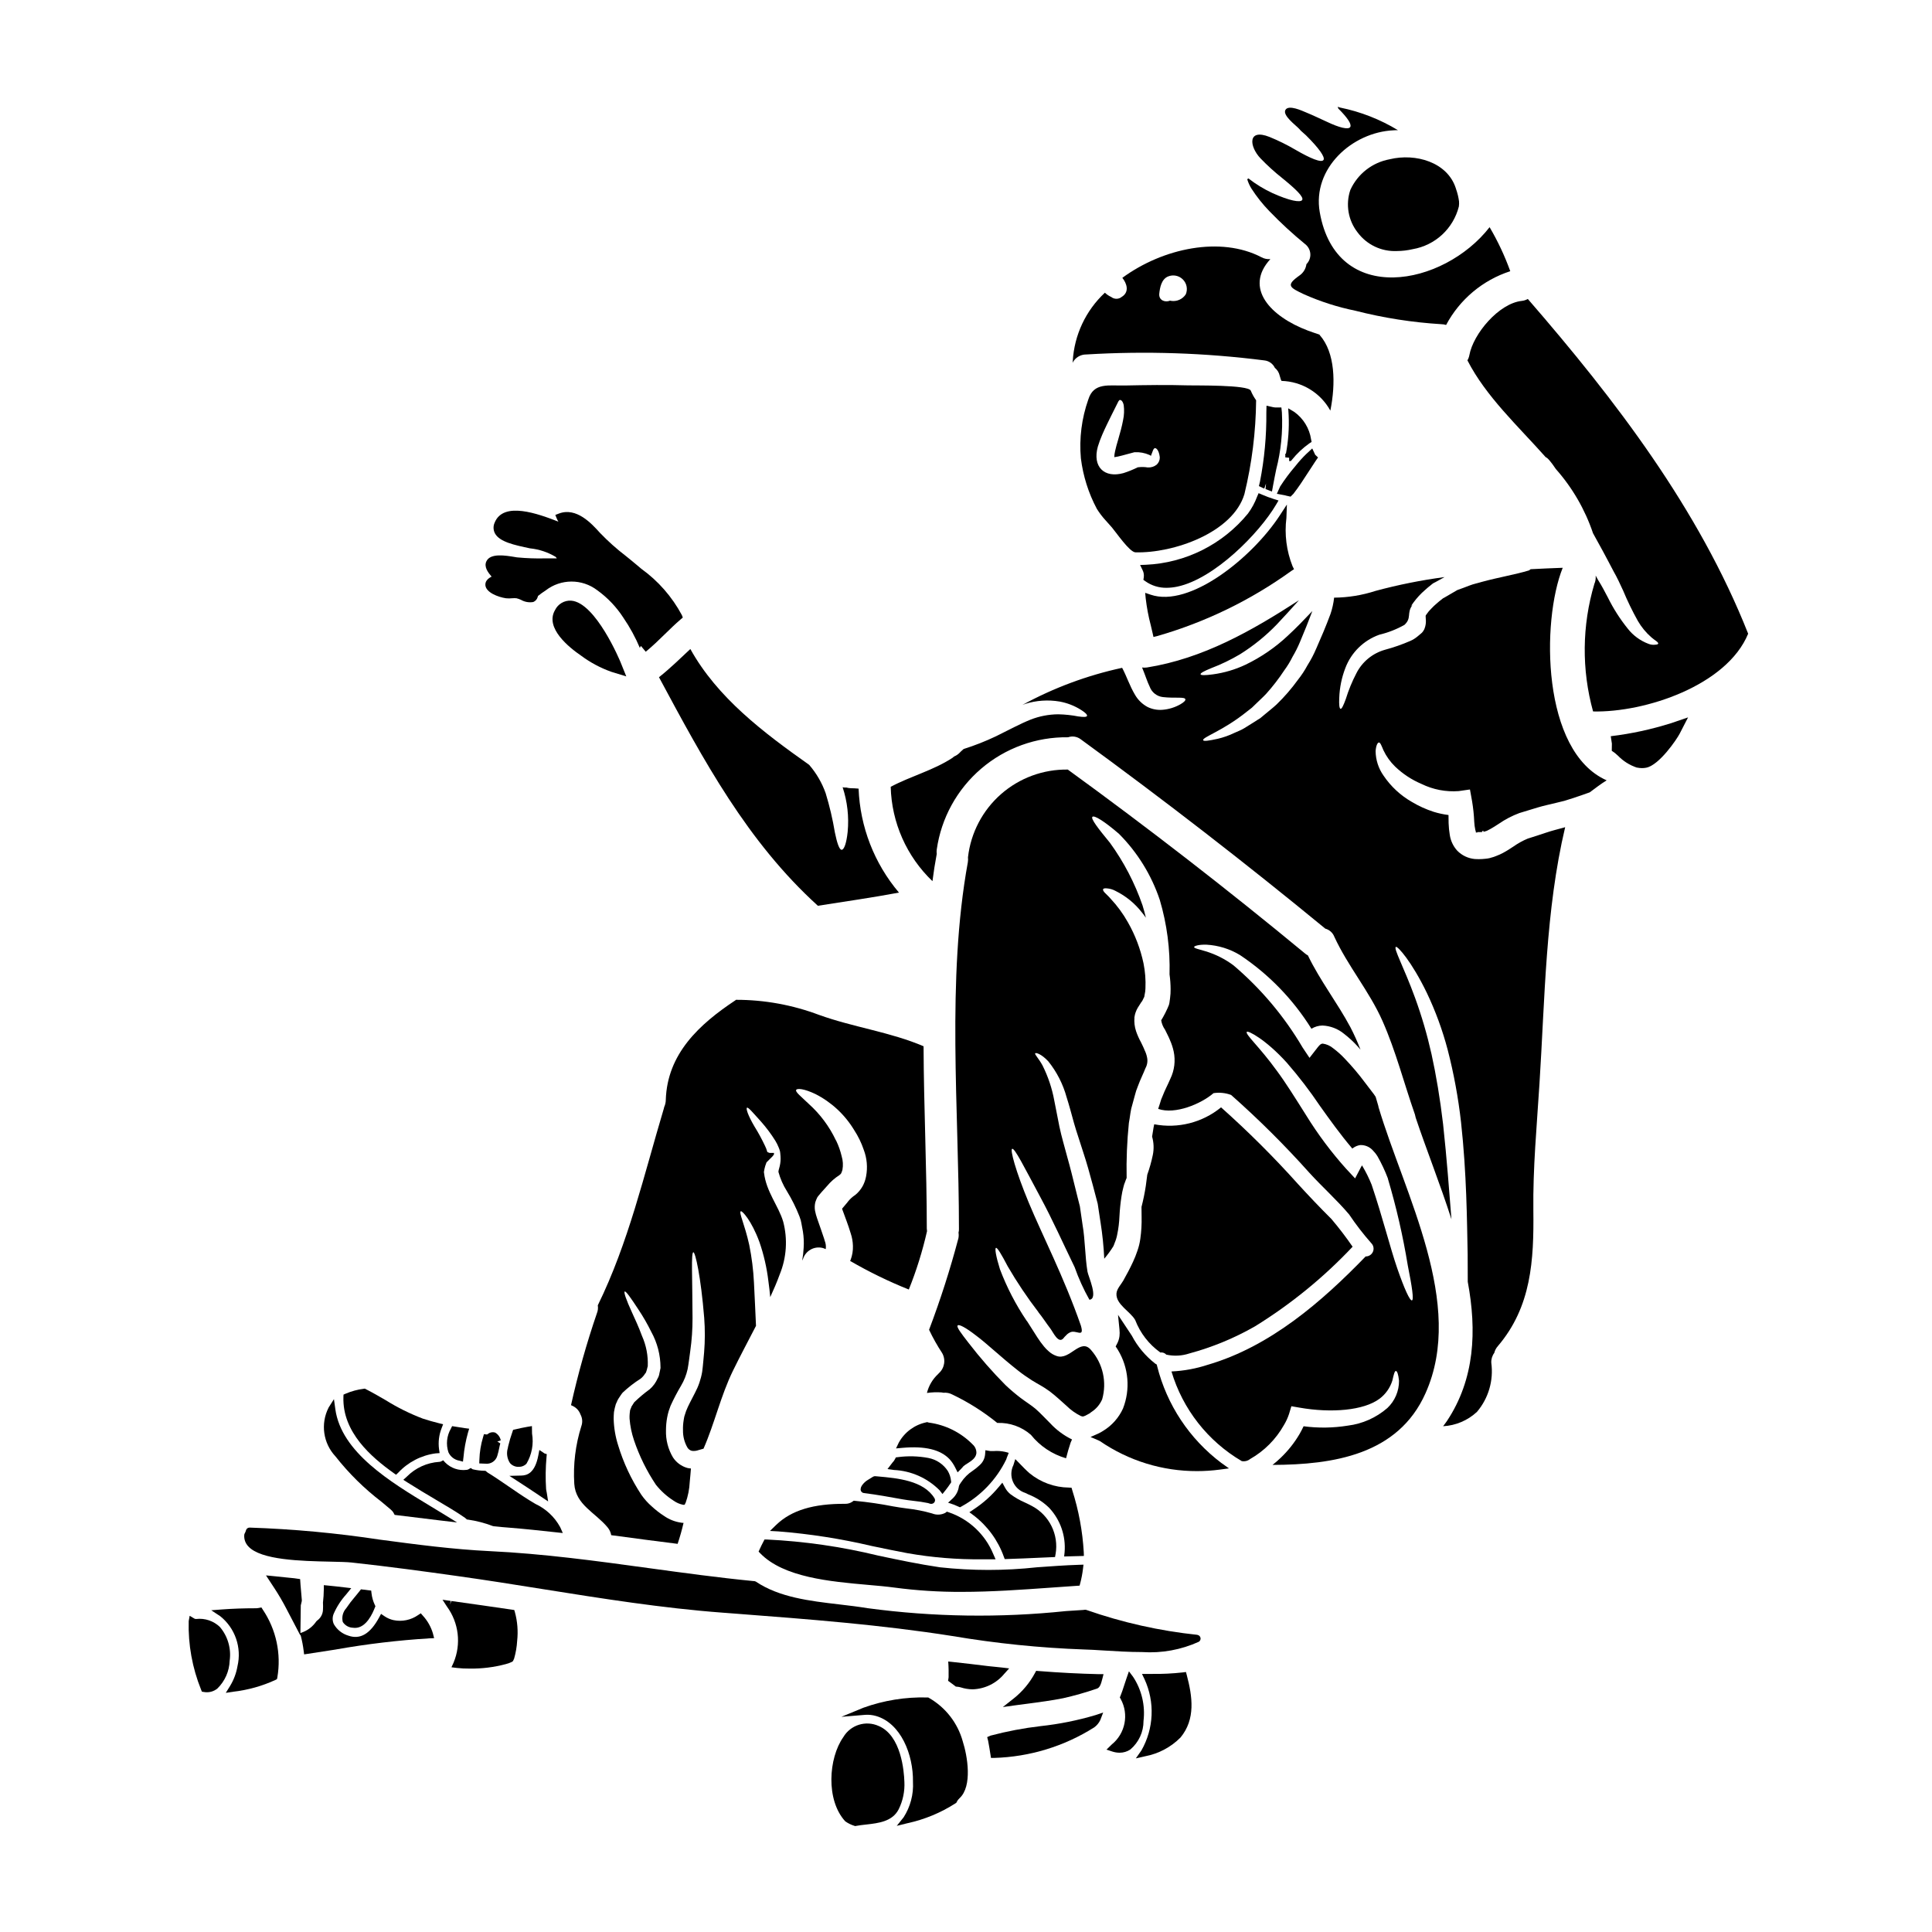<?xml version="1.0" encoding="UTF-8"?>
<!-- Uploaded to: SVG Repo, www.svgrepo.com, Generator: SVG Repo Mixer Tools -->
<svg fill="#000000" width="800px" height="800px" version="1.1" viewBox="144 144 512 512" xmlns="http://www.w3.org/2000/svg">
 <g>
  <path d="m346.61 551.98-0.281 0.539c-0.352 0.668-0.699 1.344-1.02 2.07l-0.27 0.605 0.461 0.477c6.207 6.367 18.543 7.457 28.457 8.332 2.574 0.223 5.008 0.441 7.113 0.727h0.004c5.891 0.781 11.832 1.16 17.773 1.133 7.871 0 15.684-0.555 23.738-1.129 2.25-0.16 4.527-0.328 6.816-0.477l0.703-0.047 0.18-0.684 0.004-0.004c0.32-1.227 0.559-2.477 0.711-3.734l0.137-1.137-1.145 0.035c-3.715 0.121-7.508 0.395-11.172 0.66-8.559 0.938-17.191 0.938-25.75 0-5.512-0.812-11.02-1.969-16.359-3.102h0.004c-9.676-2.356-19.551-3.781-29.496-4.258z"/>
  <path d="m431.21 555.36c-0.32-5.582-1.344-11.102-3.047-16.426l-0.191-0.668-0.695-0.039-0.004-0.004c-3.801-0.039-7.477-1.375-10.418-3.785-0.918-0.789-1.773-1.691-2.637-2.582l-1.156-1.18-0.492 1.574c-0.688 1.383-0.734 2.996-0.129 4.418 0.605 1.422 1.805 2.508 3.277 2.973l0.82 0.395c2.055 0.805 3.93 2.016 5.508 3.562 2.965 3.172 4.449 7.449 4.082 11.773l-0.117 1.113 5.231-0.141z"/>
  <path d="m410.32 538.2-0.688-1.277-0.934 1.117h-0.004c-1.898 2.293-4.129 4.293-6.617 5.93l-1.18 0.789 1.137 0.848v-0.004c3.656 2.793 6.43 6.582 7.981 10.918l0.246 0.652 0.699-0.02c2.93-0.086 5.84-0.215 8.77-0.352l3.867-0.168 0.137-0.789h0.008c0.883-5.144-1.633-10.273-6.242-12.727-0.609-0.332-1.246-0.633-1.891-0.938h0.004c-1.371-0.586-2.664-1.332-3.859-2.223-0.594-0.484-1.082-1.082-1.434-1.758z"/>
  <path d="m407.26 528.55h-0.734c-0.105-0.004-0.215-0.016-0.316-0.043l-1.07-0.18-0.074 1.086h-0.004c-0.09 1.105-0.609 2.133-1.441 2.863-0.559 0.531-1.156 1.016-1.789 1.453-1.258 0.809-2.328 1.875-3.148 3.125l-0.426 0.645-0.137 0.375c-0.156 1.234-0.742 2.379-1.652 3.231l-1.219 1.129 1.574 0.527h-0.004c0.23 0.082 0.453 0.176 0.668 0.289l0.914 0.395 0.418-0.219-0.004-0.004c5.121-2.812 9.242-7.133 11.809-12.379 0.074-0.148 0.125-0.301 0.16-0.461l0.535-1.355-1-0.281 0.004 0.004c-1.008-0.219-2.039-0.285-3.062-0.199z"/>
  <path d="m393 538.94 0.762 0.996 0.789-0.984c0.473-0.59 0.914-1.207 1.328-1.828l0.195-0.293-0.035-0.355v0.004c-0.09-0.938-0.383-1.844-0.859-2.656-1.18-1.801-3.039-3.047-5.156-3.449-2.664-0.5-5.394-0.574-8.082-0.215l-0.531 0.062-0.238 0.477h-0.004c-0.164 0.324-0.379 0.621-0.637 0.875l-1.336 1.746 1.66 0.234 0.004 0.004c4.578 0.207 8.91 2.129 12.141 5.383z"/>
  <path d="m281.54 532.73c0.742 0.004 1.449-0.289 1.969-0.816 1.434-2.41 1.961-5.25 1.488-8.016l-0.031-1.969-1.125 0.18c-1.074 0.172-2.199 0.438-3.324 0.695l-0.535 0.121-0.176 0.516-0.004 0.008c-0.441 1.238-0.816 2.5-1.121 3.781-0.023 0.184-0.062 0.367-0.109 0.547-0.402 1.34-0.188 2.793 0.586 3.961 0.582 0.664 1.438 1.027 2.32 0.992z"/>
  <path d="m390.14 521-0.441-0.129-0.242 0.062h-0.004c-3.078 0.648-5.727 2.602-7.254 5.356l-0.742 1.555 1.715-0.152c5.981-0.527 10.051 0.461 12.477 3.012 0.609 0.68 1.117 1.441 1.516 2.266l0.609 1.219 0.965-0.965c0.168-0.168 0.316-0.34 0.457-0.508l0.109-0.141c0.355-0.293 0.734-0.555 1.129-0.785 1.016-0.656 2.168-1.395 2.316-2.641h0.004c0.047-0.898-0.32-1.77-0.992-2.363-3.121-3.172-7.211-5.207-11.621-5.785z"/>
  <path d="m272.63 299.07c0.156 1.949 3.328 3.148 5.43 3.473 0.555 0.062 1.117 0.062 1.676 0 0.375-0.035 0.754-0.035 1.129 0 0.414 0.102 0.82 0.242 1.207 0.422 0.98 0.566 2.133 0.77 3.25 0.574 0.582-0.242 1.02-0.742 1.18-1.352 0.051-0.121 0.094-0.246 0.062-0.246 0.656-0.527 1.34-1.02 2.047-1.477 4.019-3.113 9.629-3.129 13.668-0.043 2.742 1.977 5.09 4.449 6.926 7.289 1.727 2.527 3.195 5.219 4.383 8.039 0.012-0.215 0.113-0.41 0.281-0.547l1.254 1.516c1.793-1.465 3.465-3.094 5.082-4.672 1.359-1.328 2.754-2.691 4.215-3.938l0.531-0.457-0.25-0.648v0.004c-2.602-4.863-6.285-9.066-10.762-12.285l-1.043-0.883c-1.047-0.887-2.07-1.711-3.07-2.519-2.426-1.855-4.707-3.898-6.824-6.102-2.176-2.414-6.234-6.906-10.902-5.117l-0.938 0.359 0.375 0.93c0.121 0.293 0.266 0.578 0.438 0.852-5.312-2.059-14.609-5.512-16.902 0.297v-0.004c-0.402 0.902-0.367 1.938 0.09 2.812 1.219 2.266 5.148 3.098 9.312 3.977v-0.004c2.402 0.25 4.719 1.02 6.789 2.262 0.121 0.148 0.219 0.277 0.301 0.395h-1.027-1.094-1.137c-2.379 0.051-4.758-0.031-7.125-0.254-0.18 0-0.453-0.062-0.789-0.117-2.406-0.395-6.414-1.078-7.477 1.109-0.75 1.504 0.441 3.027 1.359 4.094-1.168 0.59-1.715 1.348-1.645 2.262z"/>
  <path d="m309.97 323.25-1.551-3.84c-0.062-0.156-6.539-15.742-13.051-16.227v-0.004c-1.812-0.113-3.512 0.887-4.293 2.523-2.754 4.75 3.883 9.984 6.856 12.008 2.461 1.84 5.188 3.301 8.086 4.332z"/>
  <path d="m389.61 469.58c0-15.742-0.789-32.016-0.855-48.309-8.711-3.742-18.645-5.051-27.613-8.285l-0.004 0.004c-7.062-2.672-14.555-4.039-22.105-4.031-0.051 0.023-0.09 0.062-0.117 0.113-9.594 6.356-18.105 14.188-18.477 26.449h0.004c-0.016 0.641-0.16 1.27-0.426 1.848-0.02 0.125-0.047 0.25-0.086 0.371-5.277 17.652-9.363 35.562-17.512 52.191 0.117 0.695 0.039 1.414-0.227 2.07-2.738 7.992-5.031 16.133-6.867 24.379 0.172 0.098 0.355 0.184 0.539 0.254 0.918 0.457 1.625 1.25 1.969 2.219 0.516 0.949 0.598 2.074 0.227 3.094-1.555 4.941-2.191 10.125-1.871 15.293 0.371 5.566 5.562 7.582 8.828 11.523v0.004c0.496 0.594 0.828 1.305 0.965 2.07 5.871 0.789 11.75 1.574 17.594 2.297 0.625-1.844 1.137-3.688 1.574-5.562-0.219 0.012-0.441-0.008-0.656-0.055-1.609-0.23-3.144-0.832-4.481-1.758-1.148-0.738-2.231-1.574-3.234-2.5-1.066-0.922-2.008-1.969-2.812-3.121-2.68-4.059-4.754-8.488-6.16-13.145-0.723-2.258-1.117-4.609-1.18-6.981-0.027-0.566 0.055-1.219 0.082-1.816 0.117-0.699 0.281-1.391 0.484-2.07l0.312-0.68 0.141-0.344c0.09-0.188 0.195-0.367 0.312-0.539 0.367-0.512 0.68-1.078 1.078-1.531h0.004c1.453-1.367 3.035-2.594 4.723-3.664 0.488-0.383 0.898-0.855 1.219-1.387 0.34-0.168 0.594-1.758 0.68-1.93 0.121-2.762-0.406-5.512-1.535-8.035-0.879-2.414-1.871-4.484-2.637-6.188-1.574-3.434-2.242-5.418-1.93-5.562 0.316-0.141 1.504 1.531 3.574 4.684v0.004c1.289 1.926 2.445 3.934 3.465 6.012 1.594 2.887 2.434 6.129 2.441 9.426v0.172l-0.086 0.395-0.055 0.312-0.141 0.625-0.004-0.004c-0.059 0.504-0.227 0.984-0.484 1.418-0.473 1.086-1.18 2.055-2.07 2.84-1.453 1.051-2.828 2.211-4.117 3.461-0.223 0.285-0.367 0.621-0.594 0.938-0.027 0-0.086 0.113-0.113 0.141v0.027l-0.113 0.285-0.285 0.707-0.113 0.969c-0.035 0.426-0.047 0.852-0.027 1.277 0.152 1.953 0.551 3.879 1.18 5.734 1.41 4.176 3.367 8.145 5.82 11.809 1.328 1.66 2.922 3.09 4.723 4.231 0.73 0.512 1.562 0.867 2.438 1.047 0.344 0.086 0.168-0.109 0.344 0.059 0.027-0.199 0.312-0.254 0.312-0.312-0.086 0-0.113 0-0.141 0.055l-0.004 0.004c0.039-0.105 0.094-0.203 0.172-0.285 0.645-1.797 1.016-3.684 1.105-5.594 0.141-1.18 0.199-2.328 0.316-3.543-0.328-0.02-0.648-0.066-0.965-0.141-1.566-0.445-2.918-1.445-3.809-2.809-1.285-2.172-1.922-4.66-1.84-7.18 0-1.133 0.105-2.266 0.309-3.379 0.109-0.594 0.25-1.18 0.426-1.758l0.484-1.363c0.828-1.82 1.758-3.59 2.777-5.309 0.809-1.355 1.395-2.828 1.734-4.371 0.285-1.477 0.484-3.293 0.707-4.852 0.41-2.887 0.609-5.797 0.598-8.715-0.027-10.699-0.426-17.398 0.227-17.426 0.508 0 1.969 6.328 2.867 17.398 0.23 3.051 0.223 6.117-0.027 9.168-0.172 1.672-0.254 3.176-0.512 5.117-0.332 1.965-0.984 3.859-1.926 5.617-0.855 1.703-1.789 3.348-2.332 4.769l-0.453 1.391c-0.027 0.168-0.168 0.707-0.199 1.078-0.141 0.863-0.199 1.738-0.172 2.613-0.035 1.621 0.371 3.219 1.184 4.625 0.258 0.414 0.664 0.715 1.133 0.848 0.613 0.09 1.238 0.023 1.816-0.195l1.305-0.371c2.953-6.727 4.543-13.965 7.777-20.605 1.969-4.031 4.086-7.973 6.133-11.949-0.172-4.113-0.371-7.945-0.539-11.438-0.164-3.367-0.582-6.715-1.254-10.016-1.219-5.512-2.805-8.574-2.238-8.91 0.312-0.227 2.836 2.414 4.938 8.145v-0.004c1.168 3.379 1.965 6.871 2.383 10.418 0.199 1.336 0.344 2.754 0.484 4.199 0.906-1.969 1.785-4.004 2.523-6.047v0.004c1.809-4.434 2.129-9.336 0.91-13.965-1.219-4.141-4.484-7.871-5.082-12.941l-0.027-0.168v-0.059c0.078-0.531 0.191-1.059 0.344-1.574l0.34-0.961 1.66-1.664 0.32-0.457v-0.395h-1.199l-0.555-0.23-0.047-0.156h-0.004c-0.141-0.512-0.332-1.004-0.57-1.477-0.828-1.758-1.754-3.469-2.781-5.117-1.73-2.922-2.332-4.824-1.988-4.996 0.344-0.168 1.531 1.277 3.746 3.719l0.004 0.004c1.383 1.566 2.637 3.246 3.746 5.019 0.355 0.578 0.66 1.188 0.906 1.82l0.199 0.508 0.082 0.285 0.031 0.059 0.055 0.34v0.031l0.027 0.113 0.086 0.965v-0.004c0.062 0.867-0.004 1.738-0.199 2.582l-0.285 1.078c-0.055 0.227-0.027 0.227-0.055 0.312v0.113l-0.027 0.027c0.488 1.809 1.242 3.535 2.242 5.117 1.312 2.141 2.434 4.391 3.348 6.727l0.344 1.023 0.027 0.113 0.055 0.312 0.059 0.223 0.082 0.457 0.344 1.875c0.227 1.43 0.293 2.883 0.195 4.328-0.055 1.133-0.188 2.262-0.391 3.379 0.086-0.195 0.199-0.453 0.254-0.539-0.004 0.059-0.023 0.117-0.055 0.168 0.668-2.242 2.984-3.555 5.25-2.981 0.227 0.062 0.445 0.148 0.652 0.258 0.051 0.004 0.098 0.016 0.145 0.027 0.102-0.73 0.016-1.473-0.258-2.156-0.227-0.852-0.652-1.93-0.965-2.922-0.371-1.023-0.711-2.016-1.051-3.012-0.238-0.676-0.43-1.367-0.566-2.07-0.129-0.754-0.102-1.527 0.082-2.269 0.145-0.43 0.312-0.844 0.512-1.25 0.133-0.211 0.285-0.414 0.453-0.598 1.109-1.336 1.508-1.672 2.129-2.414v0.004c0.934-1.133 2.035-2.109 3.269-2.894 0.48-0.395 0.453-0.371 0.707-1.051l0.113-0.371c0.215-1.191 0.148-2.414-0.199-3.574-0.336-1.418-0.82-2.801-1.449-4.117l-0.109-0.168c-1.727-3.641-4.16-6.902-7.156-9.594-2.098-2.016-3.66-3.207-3.344-3.719 0.254-0.453 2.016-0.371 5.117 1.105h-0.004c4.234 2.152 7.777 5.449 10.234 9.512 1.07 1.633 1.93 3.398 2.555 5.25 0.855 2.242 1.07 4.68 0.621 7.039l-0.082 0.371v-0.004c-0.172 0.797-0.461 1.559-0.852 2.273-0.488 0.867-1.133 1.637-1.902 2.269-0.766 0.5-1.449 1.125-2.016 1.844l-0.055 0.086-0.086 0.113-1.363 1.617c0.027 0.082 0.059 0.195 0.086 0.285 0.371 0.992 0.734 1.988 1.105 3.008s0.707 1.969 1.078 3.207c0.371 1.09 0.57 2.227 0.602 3.375 0.039 1.25-0.164 2.492-0.602 3.66-0.035 0.109-0.082 0.215-0.141 0.316 4.996 2.898 10.191 5.43 15.551 7.578 2.019-5.019 3.633-10.195 4.828-15.469-0.008-0.242-0.035-0.438-0.062-0.695z"/>
  <path d="m272.63 531.89c1.41 0.176 2.742-0.691 3.148-2.055 0.223-0.727 0.402-1.461 0.543-2.203 0.066-0.375 0.152-0.746 0.266-1.109l-0.789-0.512 0.91-0.301c-0.18-0.883-0.738-1.645-1.531-2.078-0.641-0.184-1.328-0.051-1.855 0.355-0.105 0.066-0.273 0.164-0.238 0.176l-0.832-0.098-0.23 0.789v-0.004c-0.59 1.949-0.918 3.965-0.98 5.996l-0.035 0.977 0.977 0.043c0.18 0.012 0.414 0.023 0.648 0.023z"/>
  <path d="m431.84 237.94c15.766-0.953 31.59-0.426 47.258 1.574 1.195 0.133 2.238 0.879 2.754 1.969 0.648 0.523 1.102 1.254 1.281 2.07 0.082 0.344 0.195 0.707 0.312 1.051 0.027 0.027 0.059 0.113 0.168 0.312v0.031l-0.004-0.004c5.41 0.141 10.336 3.137 12.949 7.875 1.445-7.18 1.305-15.352-2.809-20.012h-0.004c-0.023-0.051-0.055-0.098-0.086-0.141-1.023-0.34-2.043-0.68-3.039-1.051-9.875-3.715-17.027-11.238-9.957-18.957-0.82 0.078-1.641-0.09-2.363-0.484-10.758-5.621-26.051-2.469-36.867 5.453 1.18 1.477 1.902 3.66-0.027 4.965h-0.027v-0.004c-0.809 0.746-2.035 0.793-2.898 0.113-0.617-0.281-1.184-0.664-1.672-1.133-5.07 4.723-8.121 11.223-8.516 18.137 0 0.152-0.02 0.305-0.059 0.453 0.684-1.363 2.082-2.227 3.606-2.219zm21.684-20.664c1.352-0.566 2.91-0.258 3.945 0.777 1.039 1.035 1.344 2.594 0.777 3.945-0.852 1.305-2.394 1.984-3.934 1.73-0.086 0-0.141-0.055-0.227-0.055-1.305 0.539-3.035-0.059-2.867-1.848 0.176-1.625 0.574-3.812 2.309-4.551z"/>
  <path d="m473.79 274.91c1.977-8.129 3.016-16.461 3.094-24.832-0.57-0.793-1.047-1.648-1.418-2.555-0.652-1.574-14.699-1.336-16.629-1.395-5.566-0.168-11.129-0.082-16.688 0.031-4.231 0.109-8.316-0.91-9.738 3.715l-0.004 0.004c-1.762 4.992-2.434 10.309-1.965 15.582 0.582 4.684 2.012 9.219 4.227 13.383 0.688 1.105 1.477 2.141 2.359 3.094 0.535 0.625 1.105 1.219 1.645 1.848 1.02 1.18 4.68 6.555 6.215 6.586 10.059 0.293 25.867-5.215 28.902-15.461zm-23.246-7.777c-0.68 0.543-1.543 0.805-2.41 0.742-0.875-0.145-1.762-0.152-2.637-0.027-1.219 0.605-2.481 1.117-3.781 1.531-5.051 1.391-8.266-1.645-6.781-7.012 0.332-1.09 0.727-2.16 1.184-3.207 0.824-1.902 1.645-3.519 2.297-4.852l1.504-3.008c0.371-0.711 0.566-1.336 0.938-1.309 0.285 0.027 0.707 0.344 0.938 1.363 0.172 1.332 0.117 2.688-0.172 4.004-0.285 1.574-0.789 3.406-1.336 5.277-0.285 0.938-0.566 1.93-0.766 2.867v-0.004c-0.133 0.543-0.211 1.094-0.227 1.652l0.371-0.059-0.004-0.004c0.301-0.031 0.594-0.086 0.883-0.168 1.273-0.285 2.496-0.68 4-1.051l0.172-0.027c1.324-0.066 2.644 0.176 3.859 0.707 0.105 0.039 0.211 0.09 0.312 0.145 0.016 0.066 0.031 0.133 0.055 0.199 0.027-0.031 0.055-0.059 0.055-0.086 0.43-0.992 0.625-2.016 1.078-2.043 0.371-0.027 1.051 0.539 1.277 2.387h0.004c0.031 0.746-0.266 1.469-0.812 1.98z"/>
  <path d="m447.01 297.66 0.496 0.359v-0.004c1.645 1.18 3.629 1.793 5.656 1.758 0.953-0.008 1.902-0.113 2.836-0.312 9.84-2.07 21.734-14.168 26.191-21.75l0.633-1.074-1.18-0.367c-1.078-0.34-2.133-0.734-3.168-1.18l-0.93-0.395-0.398 0.922c-0.594 1.594-1.406 3.102-2.418 4.473-6.688 8.176-16.543 13.117-27.098 13.582l-1.492 0.051 0.656 1.363c0.309 0.605 0.418 1.293 0.312 1.965z"/>
  <path d="m480.4 199.96c2.977 3.086 6.129 5.996 9.449 8.711 0.816 0.617 1.328 1.562 1.402 2.586 0.07 1.023-0.309 2.027-1.035 2.754-0.16 1.219-0.832 2.312-1.844 3.004-3.691 2.613-2.668 3.148 1.246 4.996 4.344 1.926 8.883 3.379 13.539 4.328 7.481 1.914 15.125 3.113 22.832 3.578 0.422 0.008 0.84 0.074 1.246 0.199 3.606-6.773 9.703-11.879 17-14.246-1.461-4.051-3.293-7.957-5.477-11.664-12.203 15.695-40.617 21.145-45.012-3.977-2.023-11.598 8.586-21.188 19.547-21.695 0.395-0.031 0.762-0.031 1.18-0.031-4.715-2.859-9.887-4.887-15.289-5.988-0.234-0.055-0.461-0.129-0.684-0.227 0.055 0.168 0.113 0.344 0.168 0.484 2.414 2.414 3.543 4.086 3.18 4.852-0.453 0.852-2.981 0.195-6.242-1.363-1.648-0.738-3.543-1.676-5.566-2.5-0.965-0.395-4.57-2.098-5.391-0.625-0.824 1.473 2.836 4.117 3.633 5 0.168 0.168 0.285 0.34 0.457 0.508 0.48 0.43 0.938 0.824 1.363 1.219 3.492 3.465 5.078 5.762 4.652 6.504-0.512 0.879-3.519-0.395-7.477-2.695-2.199-1.289-4.484-2.418-6.844-3.379-5.848-2.332-5.418 2.496-2.363 5.703h0.004c1.773 1.848 3.672 3.574 5.68 5.164 3.574 2.898 5.844 5.055 5.332 5.848-0.48 0.734-3.379 0.195-7.832-1.82v0.004c-2.281-1.055-4.434-2.371-6.418-3.914-0.109 0.066-0.211 0.145-0.309 0.227 0.262 0.879 0.645 1.719 1.133 2.496 1.379 2.137 2.969 4.137 4.738 5.961z"/>
  <path d="m501.86 194.32c-1.309 3.844-0.586 8.082 1.918 11.273 2.434 3.277 6.344 5.125 10.422 4.934 1.41-0.008 2.816-0.172 4.191-0.496 2.914-0.5 5.621-1.832 7.793-3.84 2.168-2.012 3.707-4.606 4.43-7.473 0.066-0.457 0.082-0.926 0.039-1.387-0.145-1.078-0.402-2.144-0.766-3.172l-0.102-0.328c-2.246-6.863-10.629-9.281-17.48-7.633v0.004c-4.602 0.832-8.504 3.863-10.445 8.117z"/>
  <path d="m360.75 384.04c7.152-1.133 14.363-2.156 21.488-3.492h-0.004c-6.543-7.731-10.312-17.43-10.699-27.551-0.648-0.059-1.332-0.113-2.125-0.113l-0.004-0.004c-0.363-0.012-0.727-0.07-1.078-0.172-0.344 0.031-0.688 0-1.023-0.082 1.258 3.801 1.711 7.82 1.336 11.809-0.312 3.008-0.938 4.723-1.574 4.766s-1.246-1.82-1.816-4.598c-0.582-3.512-1.398-6.981-2.438-10.387-0.977-2.758-2.461-5.309-4.375-7.523-12.09-8.547-24.32-17.766-31.488-30.699-2.723 2.555-5.391 5.164-8.312 7.477 11.801 21.973 23.379 43.57 42.113 60.57z"/>
  <path d="m370.25 541.7-0.301 0.223c-0.57 0.41-1.262 0.621-1.965 0.605-8.355-0.051-14.258 1.684-18.316 5.613l-1.617 1.574 2.25 0.125h-0.004c8.34 0.66 16.621 1.957 24.762 3.871 3.125 0.652 6.269 1.312 9.445 1.902h0.004c6.539 1.148 13.172 1.691 19.812 1.617h3.519l-0.598-1.363c-2.152-5.227-6.457-9.273-11.809-11.094l-0.504-0.168-0.422 0.328v-0.004c-1.086 0.559-2.363 0.613-3.492 0.148-2.211-0.637-4.473-1.078-6.762-1.328-1.211-0.164-2.418-0.328-3.574-0.543-3.324-0.656-6.684-1.145-10.059-1.461z"/>
  <path d="m484.62 264.23v0.984l1.016 0.09v0.875h0.445l0.297-0.336c1.336-1.664 2.898-3.133 4.641-4.363l0.566-0.363-0.129-0.66v0.004c-0.434-2.938-2.043-5.57-4.461-7.297l-1.602-0.961 0.113 1.867c0.152 3.406-0.09 6.816-0.723 10.164z"/>
  <path d="m492.58 266.27 0.711-1.043-0.746-0.695-0.789-1.688-1.484 1.375v-0.004c-1.016 0.977-1.965 2.023-2.844 3.129l-0.293 0.355c-1.414 1.656-2.711 3.406-3.891 5.238l-0.863 1.93 2.152 0.395 0.355 0.102 1.129 0.25 0.75-0.75c1.418-1.82 2.68-3.773 3.898-5.664 0.625-0.98 1.258-1.961 1.914-2.93z"/>
  <path d="m448.96 309.67c0.168 0.715 0.344 1.438 0.504 2.156l0.219 0.977 0.969-0.23 0.004-0.004c12.75-3.656 24.773-9.492 35.535-17.246l0.738-0.484-0.395-0.789 0.004 0.004c-1.613-4.062-2.172-8.465-1.625-12.801l0.129-3.543-1.938 2.965c-7.281 11.105-23.805 24.465-34.18 20.922l-1.438-0.488 0.141 1.512h0.004c0.277 2.379 0.719 4.734 1.328 7.051z"/>
  <path d="m481.08 274.27 0.328-1.785c0.242-1.344 0.516-2.684 0.789-4.027h-0.004c1.281-4.941 1.793-10.051 1.523-15.148l-0.137-1.324h-1.32c-0.289 0.008-0.574-0.016-0.855-0.078l-1.766-0.395-0.043 1.812c0.059 6.156-0.508 12.301-1.695 18.34l-0.277 1.156 1.07 0.516 0.363 0.125 0.445-1.312 0.004 0.004-0.121 1.449z"/>
  <path d="m287.05 540.41 2.211 1.484-0.348-2.219c-0.027-0.164-0.059-0.328-0.094-0.484-0.043-0.176-0.074-0.355-0.094-0.539-0.184-2.832-0.148-5.676 0.109-8.5l0.07-0.789-0.602-0.188-1.367-0.914-0.277 1.449c-0.898 4.699-2.988 5.293-4.481 5.328l-3.184 0.082 2.672 1.727c1.82 1.172 3.602 2.367 5.383 3.562z"/>
  <path d="m445.41 475.52c-0.328 0.973-0.707 1.93-1.141 2.863-0.789 1.703-1.672 3.379-2.609 5.027-0.594 1.02-1.703 2.156-1.785 3.379-0.199 2.894 3.715 4.793 4.969 7.039l-0.004-0.004c1.328 3.461 3.648 6.453 6.668 8.602 0.586-0.086 1.18 0.129 1.574 0.566 2.027 0.449 4.133 0.34 6.102-0.312 6.082-1.641 11.93-4.055 17.398-7.184 9.508-5.871 18.207-12.969 25.871-21.102-1.75-2.547-3.629-5.004-5.629-7.363-3.035-3.008-5.961-6.102-8.852-9.254-6.406-7.148-13.211-13.93-20.383-20.316-4.945 4.047-11.434 5.691-17.711 4.484-0.055 0.254-0.113 0.539-0.168 0.824-0.141 0.824-0.254 1.617-0.395 2.441v-0.004c0.453 1.578 0.523 3.242 0.195 4.856-0.367 1.781-0.859 3.535-1.473 5.25-0.141 1.051-0.254 2.07-0.395 3.008-0.285 1.863-0.664 3.711-1.133 5.535 0 0.852 0.027 1.758 0.027 2.664 0.043 1.93-0.07 3.856-0.34 5.766-0.148 1.102-0.414 2.188-0.789 3.234z"/>
  <path d="m461.33 577.25c-10.016-1.047-19.875-3.258-29.383-6.586-0.176-0.07-0.367-0.086-0.555-0.047-0.105 0.02-0.211 0.031-0.316 0.039l-4.574 0.297c-17.492 1.832-35.137 1.574-52.566-0.766-2.43-0.395-4.914-0.699-7.539-1.004-7.812-0.914-15.895-1.859-22.102-6.051h0.004c-0.211-0.102-0.445-0.148-0.684-0.137-9.242-0.902-18.609-2.184-27.672-3.426-13.754-1.887-27.969-3.828-42.117-4.5-9.727-0.465-19.551-1.77-29.055-3.035l0.004 0.004c-11.473-1.75-23.039-2.824-34.637-3.211-0.434 0-0.812 0.281-0.941 0.695-0.066 0.277-0.172 0.539-0.312 0.789-0.086 0.133-0.141 0.289-0.152 0.449-0.094 1.117 0.293 2.223 1.062 3.035 3.32 3.66 14.031 3.894 21.855 4.062 2.332 0.051 4.348 0.094 5.57 0.23 9.895 1.078 19.656 2.41 27.898 3.57 7.59 1.059 15.309 2.285 22.77 3.481 15.559 2.477 31.648 5.043 47.59 6.234l3.848 0.293c18.777 1.434 38.18 2.914 57.07 5.902h0.008c11.531 1.949 23.176 3.141 34.863 3.562 1.363 0.027 3.078 0.133 5.016 0.254 3.188 0.199 6.836 0.43 10.453 0.43v0.004c5.133 0.336 10.273-0.602 14.957-2.727 0.355-0.215 0.539-0.629 0.457-1.035-0.078-0.41-0.406-0.723-0.82-0.785z"/>
  <path d="m450.65 506.03-0.098-0.414-0.367-0.211c-2.594-2.008-4.727-4.551-6.25-7.453l-3.652-5.512 0.395 3.938h-0.004c0.066 0.57 0.066 1.148 0 1.723-0.098 0.758-0.344 1.496-0.723 2.164l-0.293 0.559 0.344 0.516c0.09 0.141 0.184 0.285 0.277 0.438 2.828 4.68 3.32 10.41 1.324 15.504-1.113 2.43-2.922 4.473-5.199 5.871-0.426 0.285-0.871 0.535-1.336 0.746l-2.066 0.918 2.078 0.891c0.164 0.07 0.32 0.152 0.473 0.242 7.566 5.18 16.531 7.938 25.699 7.91 1.992-0.004 3.984-0.133 5.961-0.395l2.477-0.328-2.035-1.453v0.004c-8.438-6.356-14.438-15.41-17.004-25.656z"/>
  <path d="m458.29 587.1-0.863 0.109h0.004c-2.691 0.301-5.394 0.434-8.102 0.395h-2.695l0.676 1.398v-0.004c2.789 6.062 2.481 13.102-0.828 18.895l-1.473 2.094 2.496-0.566c3.543-0.672 6.797-2.402 9.34-4.961 4.019-4.856 3.176-10.82 1.668-16.531z"/>
  <path d="m419.23 586.84-0.641-0.051-0.305 0.566c-1.41 2.625-3.34 4.938-5.676 6.785l-2.848 2.246 3.59-0.5c1.105-0.152 2.211-0.297 3.316-0.434 2.949-0.395 5.996-0.789 9.012-1.395l0.004 0.004c3.043-0.688 6.043-1.539 8.992-2.551 0.789-0.238 1.102-1.207 1.469-2.66l0.301-1.18h-1.238c-5.113-0.121-10.336-0.383-15.977-0.832z"/>
  <path d="m444.29 588.39-1.109-1.477-0.605 1.738c-0.254 0.727-0.473 1.406-0.68 2.047-0.32 0.988-0.605 1.879-0.945 2.695l-0.184 0.438 0.23 0.418v0.004c2.227 4.055 1.234 9.125-2.363 12.043l-1.406 1.371 1.523 0.5h0.004c0.633 0.211 1.297 0.32 1.965 0.32 1.012 0.004 2.004-0.297 2.84-0.863 2.223-1.883 3.496-4.648 3.484-7.559 0.488-4.094-0.488-8.23-2.754-11.676z"/>
  <path d="m570.89 339.1h-0.023l0.301 1.969-0.031 1.902v-0.004c0.59 0.375 1.141 0.809 1.641 1.301 1.387 1.434 3.098 2.516 4.992 3.148h0.062c0.434 0.094 0.879 0.141 1.32 0.141 0.375 0 0.75-0.035 1.117-0.109 3.488-0.691 8.129-7.582 8.855-9.004l2.231-4.328-4.621 1.574v-0.004c-5.164 1.625-10.469 2.769-15.844 3.414z"/>
  <path d="m419.77 601.44c-4.477 0.52-8.906 1.363-13.262 2.516l-0.891 0.395 0.254 1.016c0.223 1.148 0.422 2.387 0.617 3.648l0.133 0.852h0.863c9.398-0.277 18.551-3.07 26.496-8.094 0.699-0.504 1.258-1.184 1.621-1.969l0.754-1.969-1.969 0.66v0.004c-4.773 1.422-9.664 2.406-14.617 2.941z"/>
  <path d="m548.89 223.23c-0.5 0.281-1.051 0.457-1.617 0.512-6.047 0.652-12.855 8.715-13.879 14.391-0.09 0.48-0.262 0.941-0.512 1.363 4.914 9.594 13.383 17.371 20.746 25.66 0.484 0.141 1.422 1.246 2.695 3.148 4.383 4.953 7.731 10.73 9.84 17 0.883 1.574 1.758 3.18 2.668 4.852 0.965 1.82 1.902 3.543 2.781 5.25 0.906 1.574 1.785 3.465 2.496 5.023h0.004c1.152 2.781 2.469 5.492 3.934 8.121 0.961 1.656 2.188 3.141 3.633 4.394 0.453 0.395 0.965 0.738 1.305 0.996 0.34 0.254 0.484 0.453 0.457 0.621s-0.285 0.254-0.711 0.285h-0.004c-0.633 0.09-1.277 0.012-1.871-0.227-2.188-0.824-4.106-2.238-5.535-4.09-2.019-2.516-3.762-5.246-5.191-8.141-0.855-1.617-1.574-3.039-2.641-4.723-0.195-0.371-0.426-0.789-0.621-1.137v-0.004c0.078 0.758-0.043 1.52-0.344 2.219-3.285 11.012-3.402 22.727-0.34 33.801 13.777 0.312 35.449-6.867 41.098-20.605-13.094-33.082-35.145-61.906-58.391-88.711z"/>
  <path d="m558.14 294.47c-2.836 0.086-5.453 0.227-8.457 0.371-0.371 0.113-0.168 0.227-0.539 0.34-3.578 1.078-7.871 1.789-12.402 3.012-1.078 0.34-2.297 0.566-3.348 0.992-1.051 0.426-2.102 0.789-3.18 1.18-1.133 0.652-2.297 1.336-3.461 2.016l-0.371 0.195c-0.027 0.031-0.199 0.172-0.199 0.172l-0.762 0.594c-0.484 0.395-0.938 0.824-1.422 1.246-0.426 0.395-0.789 0.824-1.18 1.219-0.395 0.398-0.621 0.855-0.965 1.25l-0.008 0.008c-0.039 0.145-0.051 0.301-0.027 0.453l0.055 0.965 0.004-0.004c0.02 0.672-0.086 1.34-0.312 1.969-0.074 0.27-0.199 0.52-0.371 0.738l-0.055 0.113c-0.113 0.113-0.215 0.238-0.309 0.371l-0.254 0.227-0.91 0.762-0.004 0.004c-0.574 0.48-1.215 0.879-1.898 1.18-2.191 0.953-4.449 1.742-6.754 2.359-3.277 0.926-6.016 3.18-7.551 6.215-1.145 2.191-2.082 4.481-2.812 6.844-0.625 1.703-1.078 2.668-1.391 2.582-0.312-0.086-0.43-1.078-0.344-2.922h0.004c0.098-2.703 0.645-5.367 1.617-7.891 1.559-4.121 4.848-7.348 9-8.824 2.332-0.555 4.578-1.434 6.668-2.613 1.988-1.875 0.512-3.066 2.102-5.25l-0.344 0.227c0.816-1.246 1.77-2.398 2.836-3.438 0.57-0.48 1.078-1.02 1.648-1.473l0.852-0.684 0.195-0.168 0.113-0.082 0.285-0.199 0.512-0.254c0.824-0.453 1.617-0.91 2.414-1.336v-0.004c-6.168 0.816-12.273 2.039-18.277 3.66-3.551 1.152-7.254 1.758-10.984 1.793-0.16 1.473-0.484 2.926-0.961 4.328-1.277 3.434-2.414 6.074-3.801 9.223h-0.004c-0.637 1.504-1.395 2.949-2.269 4.328-0.734 1.371-1.59 2.672-2.555 3.891-1.68 2.324-3.562 4.5-5.621 6.496-0.965 0.91-2.016 1.703-2.953 2.5l-1.418 1.18c-0.512 0.312-1.023 0.621-1.477 0.934-0.996 0.598-1.906 1.18-2.781 1.73-0.879 0.551-1.82 0.855-2.641 1.25v0.004c-1.383 0.664-2.836 1.176-4.328 1.531-2.414 0.539-3.773 0.707-3.891 0.395-0.34-0.789 5.168-2.414 11.641-7.637 0.426-0.312 0.852-0.652 1.273-0.992 0.395-0.395 0.789-0.789 1.219-1.18 0.789-0.789 1.703-1.574 2.555-2.5h0.004c1.75-1.949 3.356-4.027 4.797-6.215 0.844-1.145 1.582-2.359 2.211-3.633 0.75-1.262 1.41-2.578 1.969-3.938 1.02-2.414 2.269-5.481 3.262-8.145-2.184 2.297-4.328 4.539-6.5 6.527h0.004c-3.324 3.121-7.106 5.715-11.215 7.691-2.727 1.289-5.637 2.148-8.629 2.555-2.098 0.285-3.234 0.285-3.289-0.027s0.965-0.852 2.836-1.617c2.648-1.008 5.203-2.242 7.637-3.688 3.566-2.234 6.844-4.891 9.762-7.922 1.875-1.969 3.801-4.117 5.848-6.387-12.516 8.09-25.348 15.441-40.332 17.828v-0.004c-0.414 0.059-0.832 0.059-1.246 0 0.824 1.969 1.363 3.773 2.016 5.078 0.543 1.508 1.898 2.578 3.492 2.758 3.148 0.371 5.844-0.141 5.961 0.594 0.086 0.316-0.395 0.789-1.336 1.336v-0.004c-1.453 0.824-3.062 1.316-4.727 1.449-1.352 0.109-2.711-0.145-3.934-0.738-1.383-0.738-2.535-1.848-3.324-3.203-1.477-2.473-2.238-4.969-3.434-7.184h0.004c-9.234 1.992-18.133 5.301-26.422 9.824 0.223-0.086 0.453-0.168 0.707-0.254v-0.004c2.961-0.934 6.106-1.148 9.168-0.625 1.992 0.367 3.902 1.109 5.621 2.188 1.18 0.734 1.73 1.305 1.617 1.617-0.113 0.316-0.91 0.34-2.269 0.141l-0.004 0.004c-1.758-0.344-3.543-0.535-5.336-0.574-2.527 0.016-5.027 0.496-7.375 1.422-2.754 1.105-5.621 2.668-9.141 4.402-2.777 1.32-5.641 2.449-8.574 3.375-0.34 0.34-0.734 0.621-1.051 0.992-0.422 0.426-0.922 0.762-1.473 0.992-0.141 0.113-0.285 0.254-0.453 0.371-5.082 3.32-11.02 4.824-16.348 7.664 0.238 9.469 4.219 18.461 11.066 25.004 0.312-2.414 0.68-4.824 1.133-7.211h0.004c-0.059-0.391-0.059-0.789 0-1.18 1.191-8.34 5.383-15.961 11.789-21.434s14.582-8.426 23.008-8.309c1.156-0.402 2.441-0.191 3.406 0.566 22.082 16.09 43.672 32.809 64.766 50.148 1.086 0.293 1.969 1.082 2.383 2.133 3.606 7.832 9.281 14.445 12.773 22.336 3.543 8 5.703 16.531 8.602 24.797 0.086 0.285 0.141 0.566 0.195 0.824 2.809 8.398 6.473 17.566 9.48 26.934-0.598-7.406-1.219-16.035-2.215-25.191-0.789-6.727-1.844-13.027-3.094-18.703h-0.004c-1.125-5.019-2.57-9.957-4.328-14.789-2.981-8.172-5.789-13.137-5.082-13.508 0.457-0.227 4.172 3.859 8.203 12.203v-0.004c2.301 4.832 4.148 9.867 5.512 15.043 1.629 6.305 2.812 12.715 3.543 19.188 1.504 13.738 1.574 26.141 1.758 35.051 0.027 2.781 0.027 5.195 0.027 7.266 2.414 12.988 1.875 25.77-5.512 36.895-0.344 0.512-0.68 0.938-1.023 1.391 3.344-0.18 6.519-1.523 8.973-3.805 3.051-3.594 4.434-8.316 3.801-12.988-0.055-0.945 0.223-1.879 0.789-2.637 0.16-0.664 0.48-1.277 0.934-1.785 8.938-10.473 9.566-22.793 9.422-35.934-0.141-11.297 0.91-22.309 1.617-33.574 1.449-22.539 1.574-45.922 6.812-68.031h0.004c-0.133 0.027-0.266 0.066-0.395 0.117-1.508 0.426-3.066 0.789-4.656 1.332-1.59 0.543-3.207 1.051-4.852 1.574v-0.004c-1.34 0.562-2.617 1.266-3.805 2.102-0.824 0.539-1.703 1.133-2.723 1.672v0.004c-0.586 0.316-1.191 0.59-1.816 0.82l-0.512 0.199-0.34 0.113-0.68 0.195-0.172 0.059-0.426 0.082v0.004c-0.059 0.008-0.117 0.016-0.172 0.027l-0.453 0.059-0.91 0.082 0.004 0.004c-0.672 0.043-1.348 0.043-2.016 0-1.777-0.156-3.438-0.941-4.684-2.215-1.047-1.156-1.734-2.598-1.969-4.144-0.176-1.039-0.281-2.09-0.316-3.148 0-0.789-0.027-1.477-0.027-2.156-1.332-0.168-2.652-0.453-3.934-0.848-2.016-0.652-3.949-1.527-5.766-2.617-3.008-1.715-5.582-4.106-7.519-6.981-1.344-1.902-2.074-4.168-2.098-6.5 0.109-1.531 0.539-2.242 0.852-2.269 0.395-0.055 0.68 0.789 1.219 2.043 0.762 1.617 1.812 3.082 3.094 4.328 2.027 1.945 4.394 3.504 6.981 4.598 3.062 1.504 6.473 2.16 9.875 1.906l2.981-0.43 0.566 3.125c0.301 1.805 0.492 3.621 0.57 5.449 0.035 0.715 0.129 1.426 0.285 2.129 0.039 0.211 0.094 0.422 0.168 0.625-0.141 0.055-0.086 0.027 0.027 0.082 0.254-0.027 0.141 0 0.457-0.027l-0.199-0.086h0.754l0.621-0.027c0.172-0.082-0.395-0.285 0.371-0.285l-0.027 0.141-0.059 0.113 0.598-0.168 0.34-0.113 0.172-0.086c0.223-0.141 0.367-0.168 0.762-0.395 0.68-0.367 1.422-0.852 2.242-1.391l0.004 0.004c1.691-1.168 3.519-2.121 5.449-2.84 1.648-0.512 3.266-0.996 4.852-1.477 1.586-0.48 3.266-0.824 4.852-1.219 0.789-0.199 1.477-0.371 2.215-0.539 0.734-0.227 1.418-0.457 2.156-0.68 1.645-0.512 3.066-1.051 4.57-1.574 1.531-1.133 2.867-2.184 4.484-3.18-17.266-7.621-17.32-42.219-11.645-56.328z"/>
  <path d="m265.6 531.07 1.09 0.277 0.129-1.121h0.004c0.191-2.199 0.59-4.371 1.18-6.496l0.332-1.113-1.148-0.145c-0.602-0.078-1.215-0.18-1.828-0.289l-1.543-0.242-0.324 0.656c-1.109 1.91-1.344 4.203-0.645 6.297 0.527 1.117 1.547 1.926 2.754 2.176z"/>
  <path d="m260.38 531.41c-3.227 0.211-6.266 1.594-8.543 3.891l-0.949 0.867 1.082 0.691c2.477 1.574 4.992 3.074 7.379 4.488 2.918 1.723 5.672 3.352 7.871 4.883l0.516 0.453 0.27 0.027c2.254 0.324 4.469 0.898 6.598 1.711l0.352 0.062c1.305 0.137 2.606 0.273 3.894 0.355 4.207 0.34 8.465 0.789 12.594 1.246l1.703 0.184-0.699-1.574h-0.004c-1.477-2.703-3.789-4.863-6.586-6.156-0.516-0.312-1.043-0.625-1.574-0.957-1.898-1.18-3.738-2.453-5.586-3.719-1.848-1.266-3.719-2.551-5.481-3.625l-0.578-0.469h-0.293 0.004c-1.043-0.016-2.078-0.148-3.09-0.395l-0.52-0.344-0.531 0.324c-0.168 0.102-0.352 0.16-0.547 0.172-2.106 0.273-4.215-0.453-5.707-1.969l-0.496-0.559-0.672 0.332c-0.129 0.055-0.266 0.082-0.406 0.078z"/>
  <path d="m411.44 586.14-1.902-0.227c-0.602-0.074-1.203-0.129-1.812-0.188-0.605-0.059-1.18-0.109-1.762-0.18-3.18-0.395-6.336-0.766-9.52-1.109l-1.152-0.121 0.066 1.18c0.043 0.719 0.035 1.461 0.031 2.203v0.789-0.008c-0.008 0.121-0.023 0.242-0.047 0.359l-0.09 0.586 0.953 0.707c0.297 0.215 0.59 0.434 0.863 0.648l0.234 0.188 0.309 0.023-0.004 0.004c0.344 0.02 0.684 0.082 1.016 0.184 1.016 0.328 2.078 0.5 3.148 0.508 3.25-0.105 6.297-1.598 8.367-4.102z"/>
  <path d="m213.28 569.99-0.68 0.129c-0.234 0.051-0.473 0.078-0.715 0.086-3.289 0-6.25 0.105-9.055 0.316l-2.856 0.215 2.387 1.574h0.004c3.957 3.168 5.734 8.332 4.566 13.262-0.32 1.855-0.988 3.633-1.969 5.238l-1.129 1.816 2.113-0.324c3.824-0.445 7.555-1.492 11.051-3.102l0.395-0.207 0.105-0.453c1.078-6.266-0.305-12.703-3.856-17.973z"/>
  <path d="m202.29 575.18c-1.676-1.617-3.984-2.398-6.297-2.133-0.18 0.02-0.359-0.023-0.508-0.121l-1.219-0.727-0.254 1.395h-0.004c-0.168 6.227 0.953 12.426 3.289 18.203l0.207 0.504 0.535 0.094h0.004c1.266 0.23 2.57-0.105 3.57-0.922 1.996-1.949 3.164-4.598 3.254-7.387 0.445-3.199-0.492-6.441-2.578-8.906z"/>
  <path d="m248.3 534.36 0.656 0.465 0.582-0.547c2.609-2.805 6.109-4.613 9.906-5.117l1.059-0.074-0.152-1.051-0.004-0.004c-0.246-1.875-0.012-3.785 0.684-5.547l0.395-1.035-1.07-0.273c-1.43-0.363-2.883-0.754-4.297-1.227h-0.004c-3.43-1.305-6.727-2.941-9.84-4.883-1.707-0.992-3.473-2.016-5.262-2.926l-0.273-0.141-0.305 0.043 0.004 0.004c-1.648 0.203-3.254 0.641-4.781 1.293l-0.566 0.246-0.023 0.617c-0.316 9.355 7.438 15.984 13.293 20.156z"/>
  <path d="m256.08 572.19-0.566-0.652-0.719 0.477c-1.895 1.32-4.246 1.805-6.504 1.336-0.863-0.188-1.68-0.543-2.41-1.043l-0.898-0.613-0.52 0.957c-2.344 4.328-4.992 5.902-8.113 4.824h0.004c-1.641-0.48-3.031-1.574-3.883-3.055-0.398-0.871-0.414-1.871-0.043-2.754 0.828-1.887 1.953-3.629 3.336-5.156l1.32-1.633-1.766-0.207c-1.457-0.172-2.938-0.344-4.422-0.484l-1.078-0.105v1.086l-0.004-0.004c-0.012 1.184-0.086 2.367-0.223 3.543 0.035 0.645 0.035 1.285 0 1.93-0.051 1.125-0.613 2.164-1.527 2.816l-0.246 0.238-0.004 0.004c-0.852 1.258-2.059 2.234-3.465 2.805l-0.738 0.281 0.102-7.344c0.086-0.297 0.148-0.594 0.219-0.938l0.051-0.25v-0.266c-0.043-0.672-0.105-1.352-0.172-2.023-0.066-0.672-0.125-1.258-0.164-1.891l-0.109-1.594-1.574-0.227h-0.004c-0.25-0.043-0.5-0.066-0.75-0.074l-6.719-0.68 2.258 3.441v-0.004c1.141 1.746 2.191 3.547 3.148 5.394l3.715 7.109v-0.301l0.141 0.535v0.004c0.32 1.234 0.559 2.492 0.715 3.762l0.129 0.992 0.992-0.148c2.465-0.363 4.93-0.75 7.391-1.141v-0.004c8.223-1.457 16.523-2.445 24.855-2.957l1.215-0.051-0.305-1.18 0.004-0.004c-0.512-1.77-1.426-3.394-2.668-4.754z"/>
  <path d="m383.67 616.2c-0.086-2.824-0.836-12.234-6.781-14.785v0.004c-3.426-1.574-7.484-0.309-9.402 2.934-3.938 5.562-4.664 16.699 0.512 22.316 0.73 0.52 1.543 0.918 2.398 1.184l0.246 0.078 0.25-0.051c0.812-0.156 1.699-0.254 2.606-0.355 3.285-0.367 7.008-0.789 8.66-4.051h0.004c1.113-2.254 1.633-4.758 1.508-7.273z"/>
  <path d="m390.22 593.98-0.227-0.133h-0.266c-5.754-0.156-11.484 0.766-16.898 2.711l-5.852 2.414 6.297-0.523c0.969-0.066 1.945 0.035 2.879 0.305 6.586 1.91 9.906 10.234 9.793 17.457 0.184 3.312-0.688 6.602-2.477 9.391l-1.82 2.266 2.82-0.695h0.004c4.527-0.98 8.848-2.769 12.746-5.277l0.223-0.148 0.113-0.246 0.004-0.004c0.172-0.352 0.414-0.668 0.703-0.93 3.516-3.195 2.106-11.281 0.875-15.098v-0.004c-1.344-4.852-4.547-8.98-8.918-11.484z"/>
  <path d="m245.09 541.98c0.84 0.699 1.68 1.402 2.512 2.109v0.004c0.309 0.254 0.562 0.566 0.746 0.922l0.238 0.445 0.504 0.066c3.891 0.484 7.75 0.965 11.613 1.418l4.43 0.523-3.797-2.34c-1.086-0.664-2.211-1.348-3.367-2.043-10.477-6.324-23.52-14.191-25.102-25.637l-0.367-2.656-1.438 2.262 0.008 0.004c-2.16 4.254-1.434 9.402 1.82 12.887 3.547 4.508 7.644 8.551 12.199 12.035z"/>
  <path d="m280.29 570.67-0.594-0.09c-5.367-0.789-10.738-1.555-16.105-2.301l-0.301 0.953 0.137-0.977-2.156-0.309 1.18 1.824v-0.004c3.148 4.305 3.809 9.945 1.746 14.859l-0.559 1.219 1.332 0.164-0.004 0.004c1.184 0.133 2.375 0.195 3.566 0.18 3.199 0.039 6.387-0.355 9.477-1.18 0.555-0.133 1.094-0.324 1.609-0.574l0.309-0.207 0.324-0.68-0.004-0.004c0.445-1.539 0.715-3.125 0.809-4.723 0.277-2.543 0.074-5.117-0.602-7.586z"/>
  <path d="m234.84 573.84c0.586 0.914 1.582 1.484 2.668 1.527 0.184 0.031 0.371 0.043 0.559 0.043 3.062 0 4.723-3.988 5.262-5.348l0.164-0.395-0.184-0.395c-0.438-0.945-0.727-1.953-0.848-2.988l-0.09-0.762-2.711-0.336-0.344 0.445c-0.395 0.512-0.816 1.016-1.23 1.52l-0.004-0.004c-0.84 0.973-1.621 1.996-2.336 3.062-0.887 0.984-1.227 2.344-0.906 3.629z"/>
  <path d="m509.27 437.09c-0.227-0.789-0.484-1.617-0.707-2.414-0.172-0.227-0.316-0.453-0.457-0.68-0.762-1.023-1.574-2.074-2.383-3.121-1.648-2.219-3.438-4.332-5.352-6.328-0.93-1-1.945-1.91-3.039-2.723-0.789-0.672-1.754-1.105-2.777-1.254-0.457 0-0.766 0.254-1.336 0.965l-2.184 2.809-1.82-2.723c-4.844-8.242-11.043-15.609-18.332-21.797-2.219-1.656-4.707-2.91-7.352-3.715-1.871-0.57-3.09-0.789-3.09-1.137 0.027-0.254 1.133-0.68 3.289-0.621 3.141 0.176 6.191 1.121 8.883 2.754 7.629 5.086 14.082 11.742 18.93 19.527 0.879-0.543 1.891-0.84 2.922-0.855 2.09 0.09 4.094 0.855 5.707 2.184 1.309 1.008 2.523 2.129 3.633 3.352 0.254 0.285 0.484 0.566 0.738 0.852-0.781-2.027-1.672-4.008-2.668-5.934-3.492-6.527-8.062-12.375-11.27-19.043-0.262-0.133-0.512-0.293-0.734-0.484-20.469-16.918-41.434-33.172-62.895-48.758-6.508-0.098-12.816 2.227-17.707 6.523-4.887 4.297-8.004 10.258-8.742 16.723 0.043 0.426 0.035 0.852-0.031 1.273-5.676 31.16-2.363 65.562-2.363 97.121 0.023 0.363-0.016 0.73-0.113 1.078 0.074 0.492 0.066 0.992-0.027 1.477-2.168 8.219-4.766 16.32-7.777 24.266 1.008 2.133 2.164 4.191 3.461 6.16 1.02 1.773 0.648 4.012-0.879 5.367-0.055 0.027-0.082 0.113-0.141 0.168h-0.004c-1.477 1.352-2.523 3.106-3.004 5.051 1.285-0.188 2.59-0.234 3.887-0.145 0.164 0.016 0.324 0.047 0.48 0.09 0.824-0.086 1.656 0.086 2.387 0.48 4.246 2.027 8.238 4.555 11.891 7.519 3.262-0.133 6.453 0.996 8.91 3.148 2.387 2.984 5.641 5.156 9.312 6.215 0.34-1.391 0.762-2.781 1.219-4.172 0.105-0.281 0.227-0.555 0.367-0.824-0.023-0.02-0.051-0.027-0.082-0.027-2.16-1.062-4.102-2.516-5.734-4.285-1.418-1.422-2.637-2.723-3.828-3.773-1.051-0.91-2.695-1.93-4.004-2.926-1.309-0.996-2.836-2.297-3.973-3.379v0.004c-3.484-3.512-6.746-7.238-9.766-11.156-2.102-2.695-3.262-4.254-2.926-4.652 0.34-0.398 2.102 0.512 4.883 2.668 2.836 2.098 6.473 5.617 11.125 9.277 1.18 0.938 2.297 1.703 3.66 2.586 1.477 0.938 2.898 1.574 4.723 2.922 1.648 1.25 3.039 2.582 4.457 3.832 1.121 1.113 2.418 2.031 3.836 2.727 0.152 0.055 0.316 0.094 0.48 0.113h0.059l0.34-0.113 0.285-0.113 0.539-0.285h-0.004c0.371-0.168 0.715-0.387 1.023-0.656 1.285-0.82 2.293-2.004 2.894-3.402 1.289-4.543 0.199-9.426-2.894-12.988-2.867-3.519-5.621 2.809-9.195 1.508-0.781-0.262-1.5-0.688-2.102-1.254-0.441-0.379-0.852-0.797-1.219-1.246-0.637-0.77-1.223-1.574-1.762-2.414-0.965-1.504-1.875-2.926-2.723-4.285l-0.113-0.113c-2.883-4.269-5.262-8.859-7.086-13.68-1.078-3.465-1.395-5.512-1.051-5.648s1.418 1.645 3.094 4.852v0.004c2.469 4.246 5.211 8.332 8.203 12.23l-0.113-0.113c1.273 1.574 2.098 2.926 3.176 4.328 0.789 0.996 2.188 4.328 3.578 2.582l0.227-0.285 0.395-0.395v0.004c0.281-0.328 0.629-0.598 1.02-0.785 1.574-0.906 3.938 1.676 2.926-1.816-4.484-12.887-10.305-24.125-13.824-32.609-3.519-8.484-4.969-14.047-4.398-14.25 0.68-0.254 3.176 4.797 7.477 12.801 3.262 6.047 6.074 12.375 9.086 18.562 1.055 2.984 2.363 5.871 3.918 8.629 2.469-0.227-0.316-6.242-0.512-7.434-0.68-4.09-0.598-8.316-1.309-12.434-0.254-1.645-0.48-3.289-0.707-4.879-0.371-1.504-0.766-2.953-1.105-4.398-0.738-3.012-1.449-5.902-2.242-8.688-0.734-2.809-1.504-5.305-2.07-8-0.484-2.473-0.938-4.797-1.363-6.926v-0.004c-0.594-3.246-1.648-6.391-3.125-9.336-1.078-1.969-2.156-2.926-1.93-3.207 0.141-0.223 1.574 0.113 3.438 2.102v-0.004c2.266 2.812 3.926 6.059 4.879 9.539 0.68 2.125 1.305 4.484 1.969 6.894 0.652 2.328 1.617 5.023 2.445 7.719 0.906 2.723 1.727 5.676 2.551 8.77 0.43 1.59 0.855 3.207 1.277 4.852 0.227 1.574 0.484 3.207 0.734 4.852l0.004 0.004c0.512 3.215 0.844 6.453 0.996 9.707 0.883-1.039 1.688-2.137 2.41-3.293 0.141-0.371 0.312-0.707 0.367-0.938v0.004c0.297-0.695 0.516-1.418 0.652-2.16 0.336-1.598 0.535-3.219 0.598-4.852 0.09-1.766 0.27-3.527 0.539-5.277 0.121-0.824 0.289-1.641 0.508-2.441l0.199-0.738 0.227-0.594c0.141-0.371 0.254-0.738 0.426-1.109l0.004-0.004c-0.098-4.859 0.098-9.723 0.594-14.562 0.141-0.824 0.285-1.672 0.395-2.523l0.227-1.277 0.312-1.133c0.199-0.766 0.426-1.535 0.625-2.297l0.371-1.309 0.48-1.277c0.625-1.727 1.449-3.316 1.969-4.68v-0.004c0.484-0.859 0.645-1.867 0.453-2.836-0.137-0.703-0.363-1.379-0.684-2.016-0.223-0.625-0.621-1.363-0.938-2.043-0.516-0.938-0.953-1.914-1.301-2.926-0.395-1.176-0.539-2.422-0.43-3.66-0.016 0.016-0.023 0.035-0.027 0.055l0.027-0.312v0.258c0.062-0.566 0.207-1.121 0.43-1.648 0.098-0.266 0.219-0.523 0.367-0.766l0.141-0.254 0.598-0.938c0.285-0.539 0.453-0.512 0.734-1.18l0.227-0.48 0.098-0.164 0.113-0.648c0.125-0.531 0.191-1.074 0.203-1.621 0.102-2.227-0.07-4.457-0.512-6.641-0.809-3.812-2.203-7.481-4.133-10.867-1.273-2.269-2.816-4.375-4.598-6.273-0.566-0.68-1.18-1.18-1.574-1.617s-0.48-0.738-0.395-0.91c0.086-0.168 0.457-0.254 0.996-0.195 0.805 0.059 1.59 0.289 2.297 0.68 2.731 1.348 5.117 3.301 6.984 5.703 0.367 0.426 0.707 0.91 1.051 1.391-0.254-1.078-0.539-2.156-0.883-3.262-2.047-5.922-4.953-11.504-8.629-16.578-3.18-3.856-5.137-6.41-4.656-6.894 0.48-0.484 3.18 1.18 7.043 4.512 4.906 4.926 8.605 10.918 10.812 17.512 1.895 6.398 2.766 13.055 2.582 19.727 0.184 1.305 0.277 2.617 0.285 3.938 0.008 0.789-0.039 1.578-0.145 2.359l-0.168 1.219-0.027 0.141-0.113 0.453v0.004c-0.059 0.109-0.105 0.223-0.145 0.34l-0.199 0.48c-0.375 0.844-0.789 1.672-1.246 2.473l-0.453 0.762c0.145 0.902 0.492 1.754 1.02 2.5 0.426 0.91 0.883 1.699 1.309 2.754l-0.004 0.004c0.438 0.973 0.77 1.992 0.992 3.039 0.504 2.422 0.195 4.945-0.879 7.176-0.766 1.785-1.504 3.121-2.016 4.484l-0.426 1.023-0.316 1.023c-0.168 0.48-0.312 0.965-0.48 1.477 4.512 1.574 11.379-1.336 14.672-4.172h0.008c1.566-0.242 3.168-0.074 4.652 0.48 7.301 6.457 14.219 13.336 20.719 20.605 3.406 3.746 7.266 7.18 10.555 11.066 1.781 2.652 3.734 5.184 5.848 7.582 0.609 0.59 0.797 1.492 0.469 2.273-0.324 0.781-1.098 1.285-1.941 1.27-11.668 12.059-25.316 23.867-41.777 28.695v-0.004c-3.129 1.035-6.387 1.637-9.68 1.789 2.973 9.988 9.629 18.477 18.617 23.754 0.781 0.152 1.59-0.043 2.211-0.539 3.766-2.137 6.871-5.262 8.988-9.035 0.551-0.91 0.996-1.883 1.332-2.894l0.625-2.07 2.129 0.367c8.543 1.504 17.082 0.738 21.199-2.328l0.004 0.004c1.629-1.215 2.832-2.914 3.434-4.856 0.367-1.574 0.594-2.555 0.934-2.527 0.34 0.027 0.652 0.883 0.828 2.582 0.02 2.738-1.102 5.363-3.094 7.238-2.945 2.555-6.582 4.176-10.445 4.656-3.891 0.629-7.848 0.688-11.75 0.172-0.344 0.707-0.68 1.391-1.078 2.07-1.363 2.32-3.047 4.441-4.996 6.297-0.684 0.66-1.406 1.289-2.156 1.875 16.062-0.055 33.262-2.668 40.539-18.988 10.629-23.699-5.562-52.703-12.461-75.863-0.012-0.07-0.012-0.184-0.039-0.27zm2.555 19.285v0.062c2.231 7.516 3.984 15.168 5.25 22.902 1.133 5.676 1.645 9.137 1.105 9.277-0.539 0.141-1.988-2.981-3.891-8.484-1.902-5.508-3.856-13.449-6.781-22.137h0.004c-0.691-1.727-1.52-3.398-2.469-4.996-0.023-0.066-0.062-0.121-0.113-0.168-0.031 0.082-0.086 0.168-0.113 0.254l-0.059 0.055-1.645 3.148-2.269-2.441-0.004 0.004c-3.988-4.434-7.57-9.219-10.703-14.293-2.867-4.543-5.391-8.602-7.75-11.777-4.652-6.441-8.453-9.68-7.973-10.332 0.254-0.426 4.996 1.969 10.629 8.203h-0.004c3.156 3.629 6.086 7.449 8.77 11.438 2.609 3.66 5.391 7.551 8.574 11.297 0.082-0.059 0.141-0.141 0.223-0.172 0.559-0.41 1.215-0.676 1.902-0.766 1.203-0.035 2.367 0.438 3.207 1.305 0.508 0.504 0.957 1.066 1.336 1.676 1.051 1.859 1.965 3.793 2.723 5.789z"/>
  <path d="m372.48 537.6c-0.078 0.086-0.141 0.188-0.184 0.297-0.105 0.168-0.172 0.359-0.191 0.559-0.074 0.273-0.023 0.566 0.137 0.797 0.16 0.234 0.414 0.391 0.695 0.422 3.438 0.426 6.91 1.055 10.281 1.668 0.934 0.164 1.891 0.281 2.852 0.395 1.309 0.133 2.613 0.332 3.902 0.594 0.223 0.094 0.453 0.16 0.691 0.203 0.055 0.004 0.109 0.004 0.164 0 0.328-0.004 0.633-0.168 0.812-0.438 0.211-0.324 0.211-0.742 0-1.062-2.875-4.684-9.84-5.305-14.93-5.762l-0.742-0.066v-0.004c-0.207-0.016-0.418 0.035-0.598 0.141l-1.32 0.816v-0.004c-0.555 0.328-1.047 0.754-1.445 1.266l-0.027 0.031c-0.035 0.047-0.07 0.098-0.098 0.148z"/>
 </g>
</svg>
